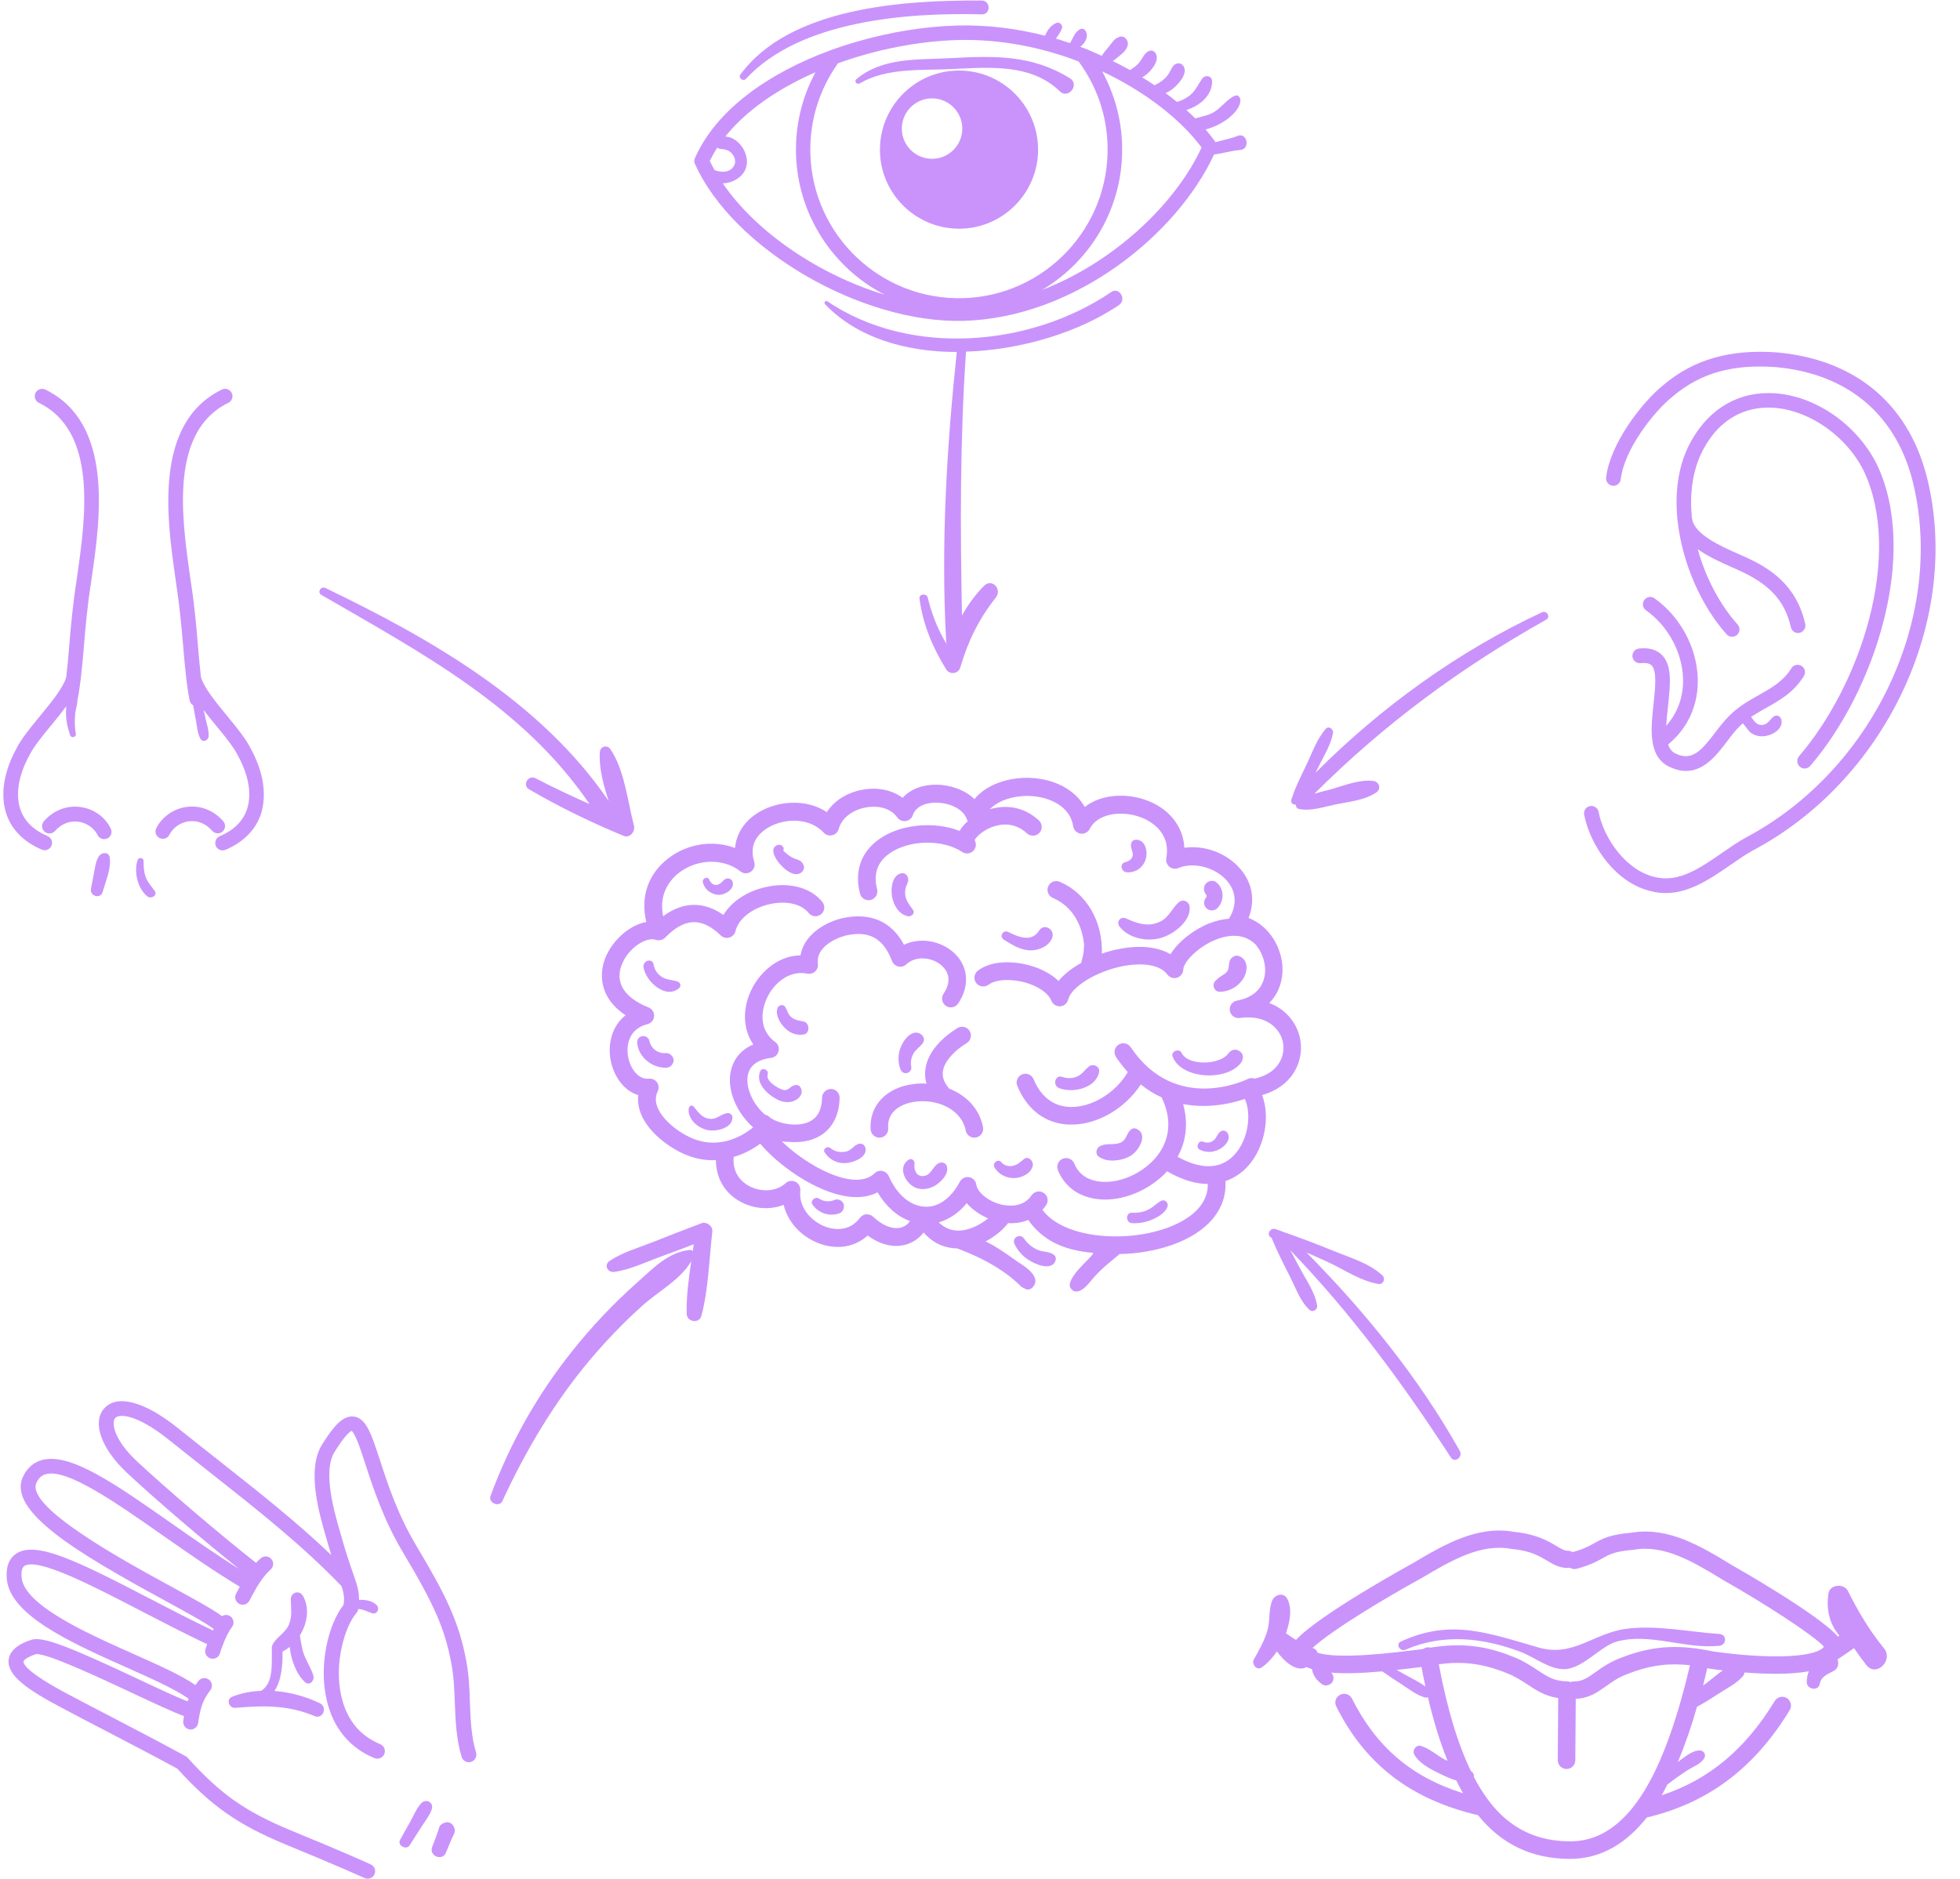 <?xml version="1.0" encoding="UTF-8" standalone="no"?><svg xmlns="http://www.w3.org/2000/svg" xmlns:xlink="http://www.w3.org/1999/xlink" fill="#000000" height="2054.9" preserveAspectRatio="xMidYMid meet" version="1" viewBox="80.8 81.6 2143.4 2054.9" width="2143.4" zoomAndPan="magnify"><g fill="#ca93fb"><g id="change1_40"><path d="M2049.1,920.2c1.3,1.1,2.8,1.7,4.3,1.9c2.6,0.3,5.2-0.7,7-2.8c71-82.6,119.2-232.1,73-329.6 c-23-46.1-71.8-78.2-118.7-78.2c-37.7,0-68.8,20.7-87.5,58.2c-11.5,23.7-14.7,51.3-12.1,79.2c0,0.4,0,0.8,0,1.3 c0.1,0.7,0.3,1.4,0.4,2.1c5.2,46.3,26.4,92.9,53.5,123.1c3,3.3,8.1,3.6,11.4,0.6c3.3-3,3.6-8.1,0.6-11.4 c-19-21.1-34.9-50.8-43.6-82.3c11.6,8.2,25.5,14.4,36.7,19.4c2.7,1.2,5.2,2.3,7.6,3.4c34.2,15.3,50.9,33.4,57.6,62.6 c0.8,3.4,3.6,5.8,6.9,6.2c0.9,0.1,1.8,0.1,2.7-0.2c4.3-1,7-5.3,6.1-9.6c-9.8-43.2-39.2-61.5-66.6-73.7c-2.4-1.1-5-2.3-7.8-3.5 c-17.9-7.9-47.7-21.2-49.4-38.4c-0.1-0.5-0.1-0.9-0.3-1.4c-2.3-24.9,0.6-49.5,10.8-70.5c20.2-40.6,50.9-49.2,73-49.2 c40.4,0,84.2,29.1,104.2,69.1c43.3,91.6-3,233.3-70.7,312.1C2045.3,912.2,2045.7,917.3,2049.1,920.2z"/><path d="M1905,852.9c2.4-22.4,4.7-43.5-6.8-55c-5.8-5.8-14.3-8.2-25.1-7c-4.4,0.5-7.6,4.5-7.1,8.9 c0.5,4.4,4.5,7.6,8.9,7.1c5.7-0.6,9.8,0.2,12,2.4c6.1,6.1,4,25.1,2.2,41.9c-3,27.2-6.3,58.1,17.4,69.1c5,2.4,9.7,3.8,14.1,4.3 c22.5,2.6,37.6-17.2,49-32.3c4.7-6.2,9.1-12,13.8-16.5c8.4-8.5,18.3-14,28.7-19.9c15-8.4,30.4-17.1,41.4-34.9 c2.3-3.8,1.2-8.7-2.6-11.1c-3.8-2.3-8.8-1.2-11.1,2.6c-8.8,14.2-21.8,21.5-35.6,29.3c-10.9,6.2-22.3,12.5-32.1,22.5 c-5.5,5.2-10.5,11.8-15.4,18.2c-15.3,20.1-25.5,31.9-43.5,23.3c-4.1-1.9-6.6-5.4-8.2-10c0.1-0.1,0.3-0.2,0.4-0.3 c21.7-18,33.1-43.8,32-72.7c-1.3-33.7-19.4-67-47.3-86.8c-3.6-2.6-8.7-1.7-11.2,1.9c-2.6,3.6-1.7,8.7,1.9,11.2 c23.9,17,39.5,45.4,40.5,74.3c0.7,19.9-5.8,38-18.4,52C1903.4,868.2,1904.2,860.5,1905,852.9z"/><path d="M2189.6,610.1c-18.9-84.2-77.3-134.8-164.7-143c-51.8-3.9-91.5,7.4-124.8,35.4 c-23.7,18.9-58.8,64.7-62.9,101.5c-0.5,4.4,2.7,8.4,7.1,8.9c0,0,0,0,0,0c4.4,0.5,8.4-2.7,8.9-7.1c3.6-32.1,35.9-74,57.1-90.8 c30.4-25.6,65.4-35.4,113.2-31.8c79.6,7.4,133.1,53.7,150.3,130.5c33,145.8-46,310.9-183.9,384c-8.6,4.7-17,10.6-25.9,16.7 c-23.3,16.2-47.4,32.9-73.1,26.5c-31.3-6.8-56.1-41.6-61.9-71.3c-0.9-4.4-5.1-7.2-9.4-6.4c-4.4,0.9-7.2,5.1-6.4,9.4 c6.7,34.4,35,75.5,74,83.9c2.7,0.7,5.4,1.2,8.1,1.5c29.1,3.3,54.9-14.5,77.9-30.4c8.5-5.9,16.6-11.5,24.4-15.8 C2141.7,935.5,2224.2,762.8,2189.6,610.1z"/></g><g id="change1_2"><path d="M1492.9,1196.3c-6.2-8.1-14.4-14.1-24.1-17.7c10.9-10.9,14.9-25.4,14.5-38.5 c-0.7-21.5-13.8-45.6-37.1-54.5c7.3-18.6,4.4-37.9-8.7-53.3c-15-17.8-39.5-26.6-61.5-23.5c-1.3-23.9-17.3-43.9-43.6-52.7 c-21.2-7.2-48-5.7-65.3,8.1c-9.9-17.4-29.8-29.2-55.1-31.5c-22.9-2.1-50.4,4.5-65.6,22.9c-10.7-10.5-27.2-15.6-41.4-15.8 c-15.7-0.1-28.8,5.1-37.1,14.4c-11.5-8.5-27.2-11.9-43.8-8.9c-17.1,3.1-31.1,12.1-39.1,24.5c-22.7-15-53.4-12.2-73.8-0.2 c-15.9,9.3-25.2,23.5-26.6,39.5c-23.2-8.9-51.2-5.2-72.6,11c-22.4,17-31.1,42.4-24.4,69.9c-18.9,3.3-37.8,20.9-45.1,40 c-7.4,19.5-4.4,44.4,22.4,62c-15.1,11.9-19.5,31.3-16.4,48.7c3.1,17.3,14.1,33.8,30.3,38.6c-0.8,7.1,0.3,14.4,3.4,21.7 c9.2,21.4,35.1,39.6,54.7,45.8c9.1,3,18.2,4.1,26.8,3.7c0.1,19.4,9.5,35.9,26.6,45.3c15.1,8.3,32.9,9.3,47.5,3.6 c4.3,18.1,18.3,34.1,37.8,41.8c19.9,7.8,39.9,4.6,54.1-8.3c13.1,9.7,27.4,13.5,40.4,10.3c8.3-2,15.3-6.7,20.8-13.6 c11.6,13.5,25.4,17.1,36,17.4c0.2,0,0.5,0,0.7,0c30.6,11.5,53.8,25.4,70.4,42.2c4.4,2,6.6,4.7,11.5,1c11.1-11.1-6.2-22.5-16-28.7 c-1.6-1,0.5,1.4,0,0c-9.4-6.7-23-16.5-34.8-22.2c10-5.2,18.7-12.3,24.5-19.9c8,0.4,15.4-0.8,22-3.5c15.7,21.8,37.2,32.9,70.3,35.9 c5.4,0.7-26.3,23.1-24.8,36.6c0.8,3.1,7.4,13.6,22.3-4.9c12.3-15.5,25.9-24.4,32-30.3c19.4-0.4,38.9-3.6,56.4-9.6 c39.9-13.7,61.4-39.5,59.5-70.2c12.3-4.2,20.7-11.8,25.2-17c18.2-20.9,23.8-53.9,14.9-77.1c18.1-5.1,31.8-16.2,38.3-31.5 C1506.7,1230.7,1504.2,1211.1,1492.9,1196.3z M1065.7,1424.3c-8.8,2.1-20-2.3-30-11.9c-2-1.9-4.7-2.8-7.5-2.7 c-2.8,0.2-5.3,1.6-6.9,3.8c-13.2,17.7-32.8,11.8-38.5,9.5c-14.3-5.6-28.8-20.3-26.8-39.2c0.4-4-1.7-7.8-5.2-9.6 c-3.6-1.8-7.9-1.2-10.9,1.5c-9.8,9.1-26.8,10.3-40.2,2.9c-7.1-3.9-18.1-13-16.6-31.6c10.9-3.2,20.8-8.4,29.1-14.5 c19,22.9,60.5,53.2,96.1,57.8c12.3,1.6,23.2,0,32.2-4.6c9.1,15.5,21.5,26.4,35.5,31.4C1073.6,1420.5,1070.2,1423.2,1065.7,1424.3z M1127.7,1427.5c-7.8-0.3-14.6-3.3-20.3-9c11.4-3.2,21.9-10.3,30.6-21c6,7.1,14.4,12.8,23.3,16.6 C1152.8,1421.3,1140.2,1427.8,1127.7,1427.5z M1431.7,1343.5c-6.2,7.2-13.7,11.5-22.2,13c-0.4,0-0.7,0-1.1,0.1 c-0.1,0-0.2,0.1-0.4,0.1c-11.4,1.6-24.7-1.7-39.4-9.9c9.7-17.7,11.7-37.5,6-57.7c7.6,1.5,15.1,2.1,22.2,2.1 c18.6,0,34.8-4.1,45.3-7.7C1449.2,1298.8,1446.6,1326.4,1431.7,1343.5z M1481.8,1240c-4.6,10.7-14.7,18.1-28.8,21.3 c-2.5-0.9-5.4-0.8-7.9,0.5c-0.8,0.4-78.5,38.8-127.8-34.9c-3-4.4-9-5.6-13.4-2.7c-4.4,3-5.6,8.9-2.7,13.4 c4.1,6.2,8.5,11.6,12.9,16.6c-13.3,22.8-39.8,38.9-63.2,38.1c-18.1-0.6-31.9-11.2-39.8-30.4c-2-4.9-7.7-7.3-12.6-5.2 c-4.9,2-7.3,7.7-5.2,12.6c10.9,26.4,31.1,41.4,56.9,42.3c0.8,0,1.6,0,2.4,0c28.6,0,58.8-17.8,75.7-43.9c7.5,6,15.1,10.6,22.8,14.1 c13.2,27.3,6.2,47.9-2.3,60.5c-13.8,20.4-41.6,34.1-64.8,31.7c-9.7-1-22.4-5.2-28.4-19.8c-2-4.9-7.6-7.3-12.6-5.3 c-4.9,2-7.3,7.6-5.3,12.6c7.5,18.3,23.2,29.5,44.3,31.7c2.4,0.2,4.8,0.4,7.2,0.4c24.4,0,50.6-12.1,67.9-30.9 c17.4,10,32.2,13.8,44.5,13.8c0.5,28-28.2,42.5-46.6,48.8c-46.5,16-112,9.9-134.2-20.5c1.5-1.6,2.8-3.3,4.1-5.2 c2.9-4.4,1.7-10.4-2.7-13.3c-4.4-2.9-10.4-1.7-13.4,2.7c-1.5,2.3-3.2,4.1-5.1,5.6c-0.7,0.4-1.3,0.8-1.8,1.3 c-7.5,5-16.5,4.7-22.3,3.8c-0.1,0-0.1,0-0.2,0c-1.1-0.2-2-0.4-2.9-0.5c-14.2-3.2-26.8-13.1-28-21.9c-0.6-4.1-3.7-7.4-7.8-8.2 c-4.1-0.7-8.2,1.3-10.2,4.9c-9.7,18.2-23.3,28-38,27.4c-16-0.6-30.9-13.1-39.8-33.5c-1.3-2.9-3.9-4.9-6.9-5.6 c-3.1-0.6-6.3,0.3-8.5,2.5c-6.2,5.9-15.1,8.2-26.6,6.7c-25.2-3.3-56.3-23.5-75-41.6c2.4,0.4,4.9,0.6,7.4,0.6c0.2,0,0.4,0,0.6,0 c2.1,0.2,4.2,0.3,6.2,0.3c7.5,0,14.9-1.2,21.6-3.9c17.2-7,27-22.8,27.5-44.5c0.1-5.3-4.1-9.7-9.4-9.8c-5.1,0-9.7,4.1-9.8,9.4 c-0.3,14.1-5.4,23-15.5,27.1c-15,6.1-36.4-0.3-42.3-6c-1.3-1.3-3-2-4.7-2.4c-10.7-9.2-18.2-23-19.1-35.4 c-1.1-15.2,7.8-24.4,25.9-26.7c3.9-0.5,7.1-3.3,8.1-7.2c1-3.8-0.5-7.9-3.7-10.2c-16.9-12.2-16-32.2-9.5-46.9 c7.2-16.4,24.2-32,44.7-27.8c3,0.6,6.2-0.3,8.5-2.4c2.3-2.1,3.4-5.2,3-8.3c-2.4-17.5,18-27.7,30.1-30.9c25.7-5.9,41.4,2.7,51,27.8 c1.1,3,3.7,5.2,6.8,6c3.1,0.7,6.4-0.1,8.7-2.3c11.1-10.2,28.6-7.5,38.4,0.9c5.5,4.7,13.2,15,2.4,31.2c-2.9,4.4-1.7,10.4,2.7,13.3 c4.4,2.9,10.4,1.7,13.4-2.7c13.3-19.9,10.9-42.1-5.9-56.5c-13.6-11.6-35.4-16.4-53.4-7.7c-13.9-26-37.4-36-68.7-28.8 c-21,5.5-41.1,19.8-44.5,40.4c-25.6,0.3-45.9,19.8-54.8,40c-9.1,20.7-7.6,41.7,3.2,57.4c-20.2,8.6-26.7,26.6-25.5,42.8 c1.3,17,11,35.3,25.3,47.9c-14.9,12.3-37.8,21.7-61.4,13.9c-15.5-4.9-36.3-19.7-42.9-35.1c-2.8-6.5-2.8-12.5,0-18.3 c1.5-3.2,1.2-6.9-0.8-9.7c-2-2.9-5.4-4.4-8.9-4c-11.7,1.2-20.5-11.4-22.7-24c-2.5-14,1.7-30.8,21.2-35.7c4-1,7-4.5,7.2-8.7 c0.3-4.2-2.2-8-6.1-9.6c-26.4-10.5-36.8-27-29.4-46.4c7.1-18.6,27.1-31.2,37.3-27.5c1,0.4,2,0.5,3.1,0.5c0.1,0,0.1,0,0.2,0 c0.7,0,1.4-0.1,2.1-0.2c0.1,0,0.3-0.1,0.4-0.1c0.7-0.2,1.3-0.4,2-0.8c0.2-0.1,0.3-0.2,0.5-0.3c0.7-0.4,1.4-0.9,2-1.5 c21.2-21.8,39.9-22.5,60.8-2.4c2.5,2.4,6.1,3.3,9.4,2.3c3.3-1,5.9-3.7,6.7-7c3.1-13.3,18.1-25.2,37.3-29.5 c18-4.1,34.8-0.3,42.7,9.6c3.3,4.2,9.4,4.8,13.5,1.5c4.2-3.3,4.8-9.4,1.5-13.5c-12.7-15.9-36.5-22.1-62-16.3 c-20.6,4.6-37.4,16-46.2,30.5c-21.6-15.2-44.3-14.7-65.9,1.4c-5.5-26.6,10-42,17.8-47.9c20-15.1,48.6-15.6,66.6-1.2 c3.3,2.7,8,2.8,11.5,0.4c3.5-2.4,5-6.8,3.7-10.9c-6.7-20.9,6.8-32.5,15.5-37.5c17.6-10.3,45.1-11,60.5,5.7c2.4,2.6,6,3.6,9.4,2.8 c3.4-0.8,6.1-3.5,7-6.9c3.1-11.6,14.8-20.8,29.7-23.5c11.4-2.1,26.4-0.3,34.4,11c2.1,2.9,5.7,4.5,9.2,3.9c3.6-0.5,6.6-3,7.7-6.4 c4.5-13,21-13.9,25.9-13.7c15.7,0.2,29.8,7.8,33,17.8c0.1,0.2,0.2,0.4,0.3,0.6c0.1,0.3,0.2,0.6,0.4,0.9c0.1,0.3,0.3,0.6,0.5,0.8 c0,0,0,0.1,0.1,0.1c-1.2,1-2.3,2.1-3.3,3.2c-2.5,2.6-4.3,5.1-5.7,7.5c-27.5-10.8-64.7-7.6-88,9c-19.9,14.1-27.3,35.3-20.9,59.6 c1.1,4.3,5,7.2,9.3,7.2c0.8,0,1.6-0.1,2.5-0.3c5.1-1.4,8.2-6.6,6.9-11.8c-4.3-16.5,0.2-29.6,13.4-39c21.2-15.1,58.4-15.9,79.6-1.7 c4.1,2.8,9.7,1.9,12.8-1.9c2.6-3.2,2.9-7.6,0.8-11c1.6-3.4,9-10.9,20.3-14.8c9.6-3.3,23.8-4.7,37,7.4c3.9,3.6,10,3.3,13.6-0.6 c3.6-3.9,3.3-10-0.6-13.6c-17.1-15.7-37-17.2-53.7-12.2c10.9-11.2,30.2-15.8,47.3-14.3c19.1,1.8,40.6,11.3,43.9,32.9 c0.6,4.1,3.9,7.4,8,8c4.1,0.7,8.2-1.4,10.1-5.2c8.5-16.8,34.1-20,53.9-13.3c8.4,2.8,35.5,14.5,29.8,45.5c-0.6,3.5,0.7,7,3.4,9.3 c2.8,2.2,6.5,2.7,9.8,1.4c16.8-7.1,40.8-0.7,53.5,14.3c5.9,7,13.8,21.5,1.9,41.1c-7,0.6-14.2,2.2-21.6,5.1 c-16.4,6.5-33.8,19.7-42.4,33.8c-13.7-8.2-33.4-10.3-56.5-5.7c-6.1,1.2-12.4,2.9-18.5,5c1-35.5-16.8-66.1-46.1-78.6 c-4.9-2.1-10.6,0.2-12.6,5.1c-2.1,4.9,0.2,10.5,5.1,12.6c23.2,9.9,32.6,32.3,34.2,52.2c-0.3,1-0.5,2.1-0.4,3.3 c0.2,3.8-1,8.3-2.3,13.1l0,0.1c-0.2,0.7-0.3,1.5-0.3,2.2c-10,5.6-18.8,12.3-25,19.9c-7.7-7.4-18.6-13.4-31.6-17 c-17.4-4.8-41.4-5.9-56.6,5.7c-4.2,3.2-5.1,9.3-1.9,13.5c3.2,4.2,9.3,5.1,13.5,1.9c7.7-5.8,24.1-6.8,39.8-2.5 c14.5,4,25.6,11.7,29,20.1c1.5,3.7,5,6,8.9,6c0.2,0,0.4,0,0.7,0c4.2-0.3,7.7-3.2,8.7-7.3c3.5-14.1,30.7-30.8,59.2-36.5 c23.3-4.6,41.7-1.2,49.3,9.1c2.5,3.3,6.8,4.7,10.7,3.4c3.9-1.3,6.6-4.9,6.7-9c0.1-7.5,15.1-24.4,35.6-32.6 c12.4-4.9,29.9-8,43.4,5.3c6.4,7.5,10.2,17.4,10.5,26.7c0.3,8.7-2.2,29.4-30.8,34.7c-5.2,0.9-8.6,5.8-7.8,11 c0.8,5.2,5.7,8.7,10.8,8c18.1-2.5,32.7,2.3,41.3,13.6C1484.7,1217.2,1486.3,1229.5,1481.8,1240z"/><path d="M1118.5,1272.1c-0.3-0.6-0.7-1.2-1.1-1.7c-4.7-5.9-6.4-11.7-5.4-17.7c1.7-10,11.4-21.3,26-30.3 c4.5-2.8,5.9-8.7,3.1-13.3c-2.8-4.5-8.7-5.9-13.3-3.1c-11.4,7.1-31.1,22.1-34.8,43.4c-1,5.9-0.7,11.7,1,17.4 c-4.9-0.3-9.9-0.2-14.7,0.5c-29.6,3.9-48.2,23.9-46.4,49.6c0.4,5.1,4.6,9,9.6,9c0.2,0,0.5,0,0.7,0c5.3-0.4,9.3-5,8.9-10.3 c-1.6-23.1,22.3-28.2,29.7-29.1c23.4-3.1,50.4,7.9,55.1,31.6c1,5.2,6.1,8.7,11.3,7.6c5.2-1,8.6-6.1,7.6-11.3 C1151.8,1293.5,1136.8,1279.3,1118.5,1272.1z"/></g><g id="change1_3"><path d="M1434.3,230.2c-7.8,3.2-16.2,4.5-24.2,6.9c-3.3-4.6-6.9-9.3-10.9-13.9c17.4-4.4,36.7-18,38.1-31.2 c0.3-3.1-2.3-7.4-6.1-5.7c-8.9,4-14.6,13.1-23.2,18.1c-6.2,3.6-13.4,4.7-20.1,6.7c-3.1-3.1-6.4-6.2-9.7-9.2 c14.6-4.4,28.5-16.2,28.1-31.6c-0.2-6.2-7.8-7.1-10.9-2.6c-4.2,5.9-6.8,12.4-12.4,17.3c-4.3,3.8-9.6,6.5-15.1,8.1 c-4-3.3-8.1-6.5-12.4-9.7c3.1-1.4,6-3.1,8.7-5.4c5.5-4.7,15.1-15.1,11.4-23.1c-1.4-3.2-4.8-4.8-8.2-3.7c-4.3,1.4-5.8,6.4-7.8,9.9 c-3.7,6.2-9.7,10.7-16.3,13.7c-4.3-3-8.9-5.8-13.4-8.6c2.6-1.5,5-3.3,7.2-5.5c4.8-4.8,10.9-12.7,8-19.8c-1.5-3.6-5-5-8.5-3.2 c-5,2.6-6.7,8.6-10.3,12.7c-2.8,3.2-6.2,5.7-9.8,7.8c-6.1-3.4-12.4-6.7-18.8-9.9c2.1-1.3,4.1-2.9,6.2-4.7 c4.3-3.6,8.9-6.9,10.2-12.7c1.1-5.1-3.9-11.2-9.4-8.9c-2.7,1.1-4.8,2.3-6.6,4.6c-1.6,2-3.1,4.1-4.8,6.1c-2.8,3.4-5.5,6.3-7.6,10 c-5.1-2.3-10.1-4.7-15.3-6.8c-2.7-1.1-5.5-2-8.2-3.1c5.1-4.3,9.1-10.3,6.2-16.7c-1.2-2.7-3.8-3.9-6.6-2.5 c-5.7,3-7.5,9.8-10.9,15.1c-4.1-1.4-8.1-2.7-12.3-4c-1-0.3-2.1-0.6-3.1-0.9c2.6-3.7,5.3-7.2,6.7-11.5c1.1-3.3-2.8-7-6-5.7 c-6.4,2.5-9.9,8-12.7,14c-30.7-7.8-63.1-12-96.2-11.1c-35,1-72.9,7-109.6,17.7c-10.1,2.9-20.2,6.2-30.1,9.9 c-65.7,24.3-123.3,64.1-146.8,117.3c0,0.1,0,0.1-0.1,0.2c-0.1,0.3-0.2,0.5-0.3,0.8c-0.1,0.2-0.1,0.5-0.2,0.7 c-0.1,0.3-0.1,0.5-0.1,0.8c0,0.2-0.1,0.5-0.1,0.7c0,0.3,0,0.5,0.1,0.8c0,0.3,0,0.5,0.1,0.8c0,0.2,0.1,0.5,0.2,0.7 c0.1,0.3,0.2,0.5,0.3,0.8c0,0.1,0,0.1,0.1,0.2c41.6,92.9,181.7,174.7,293.8,171.6c121.4-3.4,233.2-94.2,273.9-182 c9.4-0.9,18.6-4.2,28.1-4.8C1448.9,244.9,1444.6,226,1434.3,230.2z M857,257.6c2.4-4.9,5.1-9.8,8.1-14.5c1,0.7,2.2,1.3,3.6,1.4 c5.1,0.4,8.9,1,12.5,5.1c3.2,3.6,4.8,8.8,2.3,13.3c-4.3,7.8-14,7.5-21.2,4.8C860.4,264.4,858.6,261,857,257.6z M871.2,282.1 c10,0,20.8-6.2,24.7-15c6.5-14.5-6.1-35.5-21.9-36.2c23-28.8,58.2-52.6,98.6-70.3c-14.4,26.6-22.2,57.2-21.3,89.6 c1.9,67.2,41,124.9,96.9,153.7C977,382.4,907.9,335.9,871.2,282.1z M967,249.8c-1-36.8,10.3-71.1,30.2-99 c42.4-15.3,88.5-24.2,130.6-25.4c46.7-1.3,92.1,7.9,132.5,23.4c19.1,25.8,30.8,57.4,31.7,91.8c2.5,89.6-68.3,164.6-158,167.1 C1044.5,410.2,969.5,339.4,967,249.8z M1220.4,398.7c53.9-32,89.4-91.5,87.5-158.5c-0.8-29.2-8.7-56.5-21.8-80.5 c47.5,22.3,86.1,52.9,108.7,83.2C1366.9,303.7,1299.8,368.1,1220.4,398.7z"/><path d="M1127.1,158.8c-47.7,1.3-85.3,41.2-84,88.9c1.3,47.7,41.2,85.3,88.9,84c47.7-1.3,85.3-41.2,84-88.9 C1214.6,195.1,1174.8,157.4,1127.1,158.8z M1101,255.3c-18.2,0.5-33.5-13.9-34-32.1c-0.5-18.2,13.9-33.5,32.1-34 c18.2-0.5,33.5,13.9,34,32.1C1133.7,239.5,1119.2,254.8,1101,255.3z"/></g><g id="change1_4"><path d="M355.2,900.7c-5.6-11.3-15.6-23.4-26.2-36.3c-12.2-14.9-24.8-30.2-28.4-42c-1.3-10.8-2.3-22.1-3.3-34.3 c-1.7-20.6-3.7-44-8-71.4l-1-7.2c-8.7-62.1-22-156.1,42.2-187.3c4-1.9,5.7-6.8,3.7-10.8c-1.9-4-6.8-5.7-10.8-3.7 c-74.7,36.3-60,141.3-51.1,204l1,7.3c4.2,27,6.1,50,7.9,70.4c1,12.5,2.1,24,3.4,35.1c0,0.3,0.1,0.5,0.1,0.8 c0.9,7.6,2,15.1,3.5,22.5c0.5,2.3,1.9,4.1,3.8,5.2c1.1,5.8,2.1,11.6,3.2,17.4c1.2,6.5,1.6,13.4,4.8,19.2c2.4,4.5,8.5,2,8.9-2.4 c0.6-6.5-1.9-13.3-3.3-19.6c-0.7-3.1-1.4-6.2-2.1-9.4c4.2,5.5,8.7,11.1,13.2,16.5c9.6,11.6,19.4,23.6,24.4,33.5 c11.9,21.8,15.3,42.8,9.6,59.1c-4.4,12.7-14.4,22.4-29.6,28.9c-4.1,1.7-6,6.5-4.3,10.6c1.3,3.1,4.3,4.9,7.4,4.9 c1,0,2.1-0.2,3.1-0.6c19.3-8.2,32.6-21.4,38.6-38.4C372.9,951.8,369.1,926.2,355.2,900.7z"/><path d="M324.2,991.1c3.3-2.9,3.7-8,0.7-11.4c-10.4-11.8-24.8-17.5-39.7-15.6c-14.4,1.8-27.2,10.8-33.5,23.3 c-2,4-0.4,8.8,3.6,10.8c1.2,0.6,2.4,0.8,3.6,0.8c3,0,5.8-1.6,7.2-4.5c3.9-7.8,12-13.4,21.1-14.6c9.6-1.2,18.7,2.4,25.5,10.2 C315.8,993.7,320.8,994,324.2,991.1z"/><path d="M130.4,507.7c-4-1.9-8.8-0.3-10.8,3.7c-1.9,4-0.3,8.8,3.7,10.8c64.2,31.2,51,125.1,42.2,187.3l-1,7.1 c-4.3,27.5-6.3,50.9-8,71.5c-1,12.3-2,23.5-3.3,34.3c-3.6,11.8-16.2,27.2-28.4,42c-10.6,12.9-20.6,25-26.1,36 c-14.1,25.8-17.9,51.4-10.7,72.1c5.9,17,19.2,30.2,38.6,38.4c1,0.4,2.1,0.6,3.1,0.6c3.1,0,6.1-1.8,7.4-4.9 c1.7-4.1-0.2-8.8-4.3-10.6c-15.2-6.4-25.2-16.1-29.6-28.9c-5.7-16.3-2.3-37.3,9.7-59.4c4.8-9.6,14.7-21.7,24.3-33.3 c5.6-6.8,11.1-13.6,16.1-20.4c-0.2,2-0.2,4.1-0.3,6.1c-0.3,8.8,1.7,17,4.4,25.4c1.3,4.1,7.1,2.4,6.3-1.7 c-1.4-7.3-1.3-14.8-0.6-22.2c0.5-4.6,2.4-9.3,2.3-13.8c0-0.1,0.1-0.2,0.1-0.3c1.5-7.4,2.5-14.9,3.5-22.5c0-0.3,0.1-0.5,0.1-0.8 c1.3-11.1,2.4-22.6,3.4-35.1c1.7-20.3,3.6-43.4,7.9-70.5l1-7.2C190.4,648.9,205.2,544,130.4,507.7z"/><path d="M168.5,964.2c-14.9-1.9-29.3,3.7-39.7,15.6c-2.9,3.3-2.6,8.4,0.7,11.4c3.3,2.9,8.4,2.6,11.4-0.7 c6.9-7.8,16-11.4,25.5-10.2c9.1,1.2,17.2,6.8,21.1,14.6c1.4,2.8,4.3,4.5,7.2,4.5c1.2,0,2.4-0.3,3.6-0.8c4-2,5.6-6.8,3.6-10.8 C195.8,975,182.9,966,168.5,964.2z"/></g><g id="change1_5"><path d="M1767,751.3C1675.4,794,1591,855,1519.5,926.7c1-2.1,2.1-4.2,3.1-6.3c5.9-11.9,13.4-23.7,15.9-36.9 c0.8-4.3-4.6-8.6-8-4.7c-9.3,10.9-14.3,24.8-20.3,37.7c-6.1,12.9-12.9,25.9-17.2,39.6c-1.1,3.6,1.9,5.9,4.9,5.6c-0.1,2,1,4.2,3,4.6 c13.3,2.9,27.4-2.2,40.6-4.9c14.8-3,31.7-4.5,44.4-13.1c5.8-3.9,3.2-11.8-3.4-12.6c-15.2-1.7-31.1,4.8-45.6,9 c-6.1,1.7-12.5,3.1-18.7,5c75.9-75.9,159.8-137.7,253.5-190.4C1777,756.4,1772.3,748.8,1767,751.3z"/></g><g id="change1_6"><path d="M1677.2,1668.5c-44.6-79.5-103.4-152.1-167.6-217c7.9,3.5,15.8,6.9,23.7,10.6c17.8,8.3,35.5,20.6,54.9,23.8 c5.4,0.9,8.1-5.8,4.3-9.4c-14.3-13.4-35.5-19.4-53.5-26.8c-17-7-34.2-13.4-51.5-19.6c-0.2-0.1-0.4-0.2-0.7-0.2 c-3.7-1.3-7.3-2.7-11-4c-6.3-2.2-10.8,7-4.4,9.5l0,0c5.8,14.7,13.3,29,20.4,43.1c6.1,12.1,11,26.5,21.1,35.8c3.2,3,8.8-0.2,8.3-4.4 c-2-14.6-12.1-28.4-18.9-41.3c-3.5-6.5-6.9-13.1-10.5-19.6c67.1,69.6,122.8,145.4,175.5,226.5 C1671.6,1682.3,1680.9,1675.2,1677.2,1668.5z"/></g><g id="change1_7"><path d="M848.1,1419.4c-17.9,6.8-35.7,13.6-53.4,20.7c-15.8,6.3-33.2,11.1-47.3,20.6c-6.5,4.4-2.2,13,5.1,12 c17.2-2.3,34.3-10.7,50.6-16.6c12.2-4.4,24.3-9,36.4-13.6c-0.4,2.5-0.7,5-1.1,7.4c-0.8-0.8-1.9-1.3-3.4-1.2 c-23.9,2.4-40.6,20.8-58.2,36.3c-25.4,22.6-48.8,47.4-70,74c-38.4,48-68.4,101.2-89.6,158.8c-2.7,7.5,9.6,12.8,13,5.5 c25.5-55.2,56.4-107.5,95.6-154.2c17.8-21.1,37-41.1,57.5-59.5c17.5-15.7,41.5-28.2,53.4-48.5c-2.8,19.1-5.4,38.5-5,57.3 c0.2,9.2,13.8,11.4,16.2,2.2c7.7-29.4,8.4-61.9,11.9-92.1C860.5,1422.6,853.3,1417.4,848.1,1419.4z"/></g><g id="change1_8"><path d="M774.1,984.7c-6.9-26.3-10.3-61.1-25.8-83.7c-3.5-5.2-11.1-3.1-11.5,3.1c-1.3,16.9,3.8,35.6,9.6,53.5 c-73.9-108.4-193.8-177.1-309.7-232.9c-5-2.4-9.4,4.7-4.4,7.6C541.6,795.7,652.8,854.2,725.5,961c-19.9-8.8-39.6-18.1-59-28.2 c-8-4.1-15,7.5-7.1,12.1c33.3,19.5,67.8,36.2,103.4,50.9C769.6,998.7,775.7,990.8,774.1,984.7z"/></g><g id="change1_9"><path d="M1296,401c-88.1,60-220.1,71.3-310.5,10.1c-2-1.3-4,1.6-2.5,3.2c35.4,37,88.7,52.2,144.1,52.3 c-11.1,104.9-17.4,211.2-11.6,316.6c0.1,1.3,0.4,2.4,0.9,3.4c-9.9-15.8-16.6-33.2-21.1-51.5c-1.2-4.9-9.7-4-9,1.2 c3.8,28.2,14.3,53.4,29.2,77.4c3.8,6.2,13.3,5,15.4-2c8.7-29.3,20-52.5,39-76.7c7-8.9-4.3-21.2-12.8-12.8 c-9.4,9.4-17.6,20.5-24.3,32.5c-1.9-96.3-2.2-192.2,4.4-288.5c61.6-1.9,124.6-21.9,167.2-50.9C1313.3,409.4,1304.9,394.9,1296,401z"/></g><g id="change1_10"><path d="M1116.4,1357.5c-1-4-5.7-5.5-9.1-3.7c-6.9,3.6-8,13.7-17.4,14.1c-7.1,0.3-10-7.3-9-13.2 c0.5-3.4-2.8-6.9-6.2-4.8c-13.3,8.2-3.4,27,8.3,31.1c7.1,2.5,15.2,0.7,21.4-3.3C1110.7,1373.4,1118.3,1365.6,1116.4,1357.5z"/></g><g id="change1_11"><path d="M1020.1,1332.6c-5.6,1.4-8,7.2-14.1,8.5c-5.7,1.2-12.5,0.2-17-3.8c-3.2-2.8-9,0.9-6.3,4.9 c5.4,8,13.8,12.2,23.4,11.5c7.6-0.6,22.5-5.9,21.3-15.6C1026.9,1334.4,1024,1331.6,1020.1,1332.6z"/></g><g id="change1_12"><path d="M877,1299c-7.4,0.4-11.8,7-19.8,6.3c-8.6-0.8-12.9-7.4-17.9-13.5c-1.9-2.4-5.2-0.2-5.4,2.3 c-1.2,11.7,10.3,21.4,20.8,23.5c9.4,1.9,27-2,27.1-13.8C881.8,1301.3,879.5,1298.9,877,1299z"/></g><g id="change1_13"><path d="M821.8,1155.1c-5.2-1.8-10.9-1.5-15.8-4.2c-5.8-3.1-9.4-8.2-10.5-14.6c-1.3-7.3-12-4.1-11,3 c2.1,15.3,24.3,36.1,39.2,22.8C826.2,1159.9,824.6,1156,821.8,1155.1z"/></g><g id="change1_14"><path d="M1081.3,1211.1c-7.8,1.2-13.6,10.4-16,17.2c-2.6,7.3-2.6,15.5,0.2,22.8c2.8,7.3,13.3,4.5,11.8-3.2 c-1-5,0.1-9.9,2.6-14.3c2.7-4.5,7.1-7,10.1-11.2C1094,1216.2,1087.2,1210.2,1081.3,1211.1z"/></g><g id="change1_15"><path d="M1324.1,1316.4c-2.4-1.2-5-0.9-6.9,0.9c-4.7,4.3-4.5,11.2-11,14c-7.4,3.2-16,0-22.9,4.1 c-3.5,2.1-5,8-1.4,10.9c9.4,7.5,27.2,5.1,36.7-1.5C1326.2,1339.4,1336.6,1322.7,1324.1,1316.4z"/></g><g id="change1_16"><path d="M1351.4,1394.7c-5.4,2.2-8.9,6.9-14.1,9.5c-5.8,3-12.1,4.1-18.5,3.8c-7.4-0.3-7.3,11,0,11.4 c7.8,0.4,15.4-1,22.6-4.2c6.3-2.8,14.3-7.4,16.3-14.4C1358.6,1397.5,1355.1,1393.2,1351.4,1394.7z"/></g><g id="change1_17"><path d="M1423.3,1320.9c-1.4-2.5-5-3.5-7.4-2c-3.9,2.4-4.4,7.2-8,10c-3.5,2.7-7.4,3-11.5,1.4c-5-2-8.5,6.3-3.7,8.7 c6.6,3.3,14.1,3.2,20.7,0C1419.7,1336.1,1427.6,1328.2,1423.3,1320.9z"/></g><g id="change1_18"><path d="M1437.5,1232.2c-1.2-1-2.3-1.8-3.8-2.2c-4-1.3-7.6,0.9-9.8,4c-9,12.3-43.8,13.8-51-0.9 c-2.6-5.4-12-1.6-9.8,4.1c9.6,24.9,58.9,27.1,74.4,7.3C1440.2,1241.2,1441.5,1235.4,1437.5,1232.2z"/></g><g id="change1_19"><path d="M1271.1,1248.4c-4.3,3.7-6.9,8.2-12.4,10.6c-5.3,2.3-10.8,2.3-16.3,0.4c-7.9-2.7-10.8,9.3-3.4,12.3 c14.4,5.7,39.2,0.5,43.6-16.6C1284.6,1248.2,1276.3,1244,1271.1,1248.4z"/></g><g id="change1_20"><path d="M1369.7,1068.6c-7.7,6.9-10.4,16.4-20.6,21.2c-13.1,6-24.7,1.8-36.9-3.7c-6.1-2.8-11.2,3.9-7,9.1 c10.6,13.3,31.6,17,47.2,11.6c13.1-4.5,30.6-18,29.4-33.2C1381.2,1067.4,1374.4,1064.4,1369.7,1068.6z"/></g><g id="change1_21"><path d="M1410.4,1046.2c-3.1-2.2-8-1.2-10.5,1.4c-2.8,2.8-3.2,7.1-1.4,10.5c0.5,0.9,0.9,1.7,1.5,2.5 c-0.6-1,0.3,1.4,0.2,0.2c0.2,1.4,0.3,0.1-0.1,1.6c0.2-0.9-0.7,1.1-0.1,0.4c-3,3.5-3.4,8.6,0,12.1c3.2,3.2,8.8,3.3,12.1,0 C1419.9,1066.8,1419.8,1053,1410.4,1046.2z"/></g><g id="change1_22"><path d="M1216.9,1099.7c-8,12.7-22.5,6.7-33.5,1.2c-5.6-2.8-10.3,5-4.9,8.4c9.2,5.8,19.4,12.2,30.7,11.7 c8.6-0.4,18.4-4.7,22-13C1235.3,1098.5,1222.7,1090.4,1216.9,1099.7z"/></g><g id="change1_23"><path d="M1323,1000c-3.2,0-5.1,2.5-5.4,5.4c-0.5,4.2,2.6,8,1.9,12c-0.6,3.8-4.6,6.4-8.2,7.2 c-6.6,1.5-4.4,10.5,1.5,11c9.4,0.9,17.9-4.9,20.8-13.9C1336.3,1013.5,1333.8,1000,1323,1000z"/></g><g id="change1_24"><path d="M1079.2,1076.7c-3.5-5-7.6-9.8-8.4-16c-0.4-2.9-0.2-5.9,0.6-8.6c1-3.3,3-5.6,2.6-9.2c-0.5-4-3.6-7.2-8-6.1 c-10,2.5-11.3,17.5-9.6,25.9c1.8,9.3,7.6,19.2,17.4,21C1077.5,1084.4,1081.9,1080.4,1079.2,1076.7z"/></g><g id="change1_25"><path d="M959.8,1028.4c-1.4-3.4-2.9-5.2-6.5-6.5c-2.3-0.8-4.5-1.5-6.7-2.7c-2-1.1-3.8-2.4-5.5-3.9 c-1.1-0.9-2.2-1.8-3.2-2.8c-0.2-0.2-0.4-0.4-0.6-0.6c0.6-1,0.8-2.3,0.1-3.6c-1.7-3.1-5.6-3.5-8.3-1.5c-4.7,3.4-2.2,9.4,0,13.5 c4.1,7.5,18.3,22.1,27.6,15.9C958.9,1034.6,960.9,1031.2,959.8,1028.4z"/></g><g id="change1_26"><path d="M1435.6,1127.2c-3.4-1.3-7.5,0.9-9.3,3.8c-2.6,4.3-0.6,9.2-3.6,13.2c-1.4,1.8-3.5,3.2-5.4,4.3 c-3,1.8-5.1,3.6-7.5,6.1c-4.1,4.2-1.1,11.7,4.8,11.7c9.7,0,19.1-4.9,24.8-12.9C1445.4,1145.2,1446.9,1131.4,1435.6,1127.2z"/></g><g id="change1_27"><path d="M1200.7,1349.2c-4.1,3.1-6.7,6.2-11.9,7.4c-5.1,1.1-9.7,0-13.1-4c-3.5-4.1-10,1.2-7.4,5.7 c4.3,7.5,12.3,11.6,20.8,11.8c8.2,0.2,19.3-4.7,21.1-13.6C1211.2,1351.7,1205.6,1345.5,1200.7,1349.2z"/></g><g id="change1_28"><path d="M882,1046.2c-0.8-2.7-3.8-4.5-6.6-3.7c-4.2,1.2-5.3,5.4-9.5,6.6c-4.4,1.4-7.8-1.5-9.5-5.5 c-1.8-4.1-8.1-1.1-7,3c1.9,7.6,8.3,12.6,15.9,13.6C872.4,1061.2,884.4,1054.7,882,1046.2z"/></g><g id="change1_29"><path d="M1233.5,1454.2c-5.1-4.2-11.7-3-17.7-5.5c-6-2.5-11.4-7-15.1-12.4c-4.4-6.3-13.8-0.9-10.4,6.1 c3.8,7.8,9.7,14.1,17.3,18.4c6.3,3.6,18,8.7,24.6,3.8C1235.1,1462.2,1237.1,1457.1,1233.5,1454.2z"/></g><g id="change1_30"><path d="M1003.6,1399.2c-0.2-1.4-1.1-2.4-2-3.4c-1.6-1.9-5.3-3-7.6-2c-6.1,2.5-12.2,2.3-17.7-1.4 c-4.1-2.7-9.9,2.8-6.9,6.9c6.7,9.1,17.9,13,28.8,9.5C1002.5,1407.3,1004.2,1403.5,1003.6,1399.2z"/></g><g id="change1_31"><path d="M956.2,1270.9c-1.3-2.2-3.8-3.1-6.2-2.5c-6,1.4-7,7.4-14.1,4.8c-5.8-2.1-17.9-9.5-15.6-16.7 c1.5-4.7-6-8-8.1-3.4c-5.8,13.2,8.1,25.8,18.9,31.2c5.5,2.8,12.1,3.7,17.9,1.4C955,1283.5,960,1277.1,956.2,1270.9z"/></g><g id="change1_32"><path d="M959.5,1198.8c-4.4-0.9-9-1.4-12.7-4.2c-4.1-3.1-4.7-7.2-7.1-11.4c-2.1-3.8-7.4-2.6-8.7,1.1 c-2.4,6.8,2.4,15.5,6.9,20.4c5.7,6.3,13.2,9.7,21.6,8.4C966.8,1212.1,966.5,1200.2,959.5,1198.8z"/></g><g id="change1_33"><path d="M816.3,1237.4c-1.5-2.3-4.1-4.2-7-4c-8.9,0.7-16.5-4.7-18.4-13.6c-0.8-3.6-5-5.7-8.4-4.8 c-4,1-5.3,4.8-4.8,8.4c2.1,15.2,16.6,26.3,31.6,26c3.8-0.1,6.6-2.5,7.8-5.9C817.8,1241.5,817.5,1239.3,816.3,1237.4z"/></g><g id="change1_34"><path d="M1154.6,82.2c-84-0.6-209.8,6.9-264.2,81c-2.6,3.6,3.1,7.9,6.1,4.7c59.2-64.1,176.6-72.7,258.1-70.6 C1164.3,97.6,1164.3,82.3,1154.6,82.2z"/></g><g id="change1_35"><path d="M1250.7,167.1c-41.8-25.8-82.8-24.5-130.8-21.9c-35.9,2-73.7-1.2-102.7,23.1c-2.6,2.2,0.7,6.3,3.6,4.6 c29.2-17.2,66.3-14.2,99.1-15.7c40.7-1.8,88-6.8,119.8,24.2C1249,190.6,1262.1,174.1,1250.7,167.1z"/></g><g id="change1_36"><path d="M200.7,1019c-1-5.8-8.5-5.3-11.3-1.5c-3.6,5-4.4,11.2-5.5,17.1c-1.2,6.3-2.4,12.6-3.6,18.9 c-1.6,8.3,10.5,11.9,12.8,3.5C196.3,1045.5,202.8,1031.2,200.7,1019z"/></g><g id="change1_37"><path d="M249.9,1055.9c-3.5-4.9-7.5-9.1-9.7-14.9c-2.1-5.7-2.4-11.6-2.4-17.7c0-3.9-5.5-4.5-6.6-0.9 c-4.1,12.6,0,31.2,10.8,39.6C246,1065.2,253.6,1061,249.9,1055.9z"/></g><g id="change1_1"><path d="M590.8,1898.7c-8.1-43.8-22.9-73.3-55-127c-20.2-33.8-31.4-68.1-39.5-93.1c-9.4-28.7-15-46.1-28.7-47.7 c-12.1-1.4-22.7,11.4-34.8,31c-16.7,27.1-3.2,74.1,4.1,99.4l1.5,5.1c1.7,6,3.2,11.2,4.7,16c-37.7-36-78-67.9-123.5-103.8 c-14.2-11.2-29-22.8-44.4-35.2c-36.6-29.3-66.7-37.2-80.7-21.1c-13.1,15.1-2.9,43.8,24.8,69.8c30,28.2,83.8,74.2,122.9,105.4 c-24.6-15.3-49.5-32.7-73.7-49.7c-61.9-43.4-110.8-77.6-141.6-69.4c-9.3,2.5-16.4,8.6-20.9,18.2c-17.7,37.5,59.2,83.3,153.9,134.9 c24.2,13.2,45.4,24.8,54.6,31.7c-0.3,0.6-0.6,1.1-0.8,1.7c-23.7-11.3-47.5-23.6-70.5-35.6c-77.6-40.3-122.6-62.5-144.3-48.7 c-7.6,4.8-11.2,13.2-10.8,24.6c-0.1,41.7,69.8,72.8,131.5,100.3c27.6,12.3,53.7,24,67.5,34.1c-0.4,0.9-0.7,1.9-1.1,2.8 c-11.9-4.5-32.3-14.1-53.7-24.2c-72.3-34-104.6-47.5-117.2-43.1c-5.8,1.9-23.7,7.9-24.9,22.3c-1.4,16.9,20.7,32.2,56.9,51.4 c17.8,9.5,34.8,18.3,51.7,27.1c25.5,13.3,49.6,25.8,75.9,40.1c37.1,40.8,65.8,60.9,117.1,82.4c55.1,22.5,87.3,37.1,87.6,37.2 c1.5,0.7,3.1,0.9,4.6,0.7c2.7-0.4,5.1-2.1,6.3-4.7c1.9-4.1,0.1-9-4.1-10.9c-0.3-0.2-32.8-14.9-88.2-37.5 c-49.7-20.8-75.9-39.3-112.1-79.2c-0.6-0.7-1.3-1.3-2.2-1.7c-26.9-14.7-52.6-28-77.4-41c-16.9-8.8-33.9-17.6-51.6-27 c-44.2-23.5-48.4-32.6-48.2-35.5c0.1-1,2.7-4.4,13.5-8c0.1,0,0.1,0,0.2,0c11.3-1.6,69.8,25.9,104.9,42.3 c23.7,11.1,44.5,20.9,56.9,25.4c-0.3,1.7-0.6,3.5-0.8,5.3c-0.6,4.5,2.5,8.7,7,9.3c0.8,0.1,1.6,0.1,2.3,0c3.5-0.5,6.4-3.3,7-7 c2.3-15.9,4.7-24.8,13.3-35.8c2.8-3.6,2.2-8.8-1.4-11.6c-3.6-2.8-8.8-2.2-11.6,1.4c-1.2,1.5-2.2,3-3.3,4.5 c-15.4-10.8-40.3-21.8-68.5-34.4c-51.4-22.9-121.8-54.2-121.7-85.5c-0.2-5.4,0.9-8.9,3.2-10.4c14.8-9.4,74.9,21.9,127.9,49.4 c23.5,12.2,47.7,24.7,71.9,36.2c-1.1,3.1-1.7,5.1-1.8,5.4c-1.3,4.4,1.2,8.9,5.6,10.2c1.2,0.3,2.4,0.4,3.5,0.2 c3.1-0.4,5.8-2.6,6.7-5.8c1.6-5.3,7-20.8,13.1-28.7c2.8-3.6,2.2-8.8-1.4-11.6c-2.8-2.2-6.6-2.2-9.4-0.4c-10.7-7.9-31.1-19-56-32.6 c-51.7-28.2-159.4-86.9-146.9-113.4c2.4-5.1,5.7-8.1,10.2-9.3c23.4-6.3,76.5,31,127.9,67c27.6,19.3,56,39.2,84.2,56.1 c-1.4,2.6-2.8,5.1-4.1,7.7c-2.1,4.1-0.5,9,3.6,11.1c1.6,0.8,3.3,1.1,4.9,0.8c2.6-0.4,4.9-1.9,6.2-4.4c6.6-12.9,14-25.9,23.1-33.9 c3.4-3,3.8-8.2,0.8-11.6c-3-3.4-8.2-3.8-11.6-0.8c-1.8,1.5-3.4,3.2-5.1,5c-39.1-30.7-98.4-81.3-130.5-111.3 c-25.1-23.5-27.8-42.2-23.6-47c4.6-5.3,24.4-3.7,57.9,23.1c15.5,12.4,30.3,24.1,44.5,35.3c54.5,43,101.6,80.1,145.2,125.4 c2.6,8.1,3.3,12.7,2.2,20.5c-16.2,20.4-27.6,64.8-18.4,104.3c7.1,30.3,25.1,52.2,52.2,63.3c4.2,1.7,9-0.3,10.8-4.5 c1.7-4.2-0.3-9-4.5-10.8c-22.3-9.2-36.5-26.6-42.4-51.8c-8.7-37.1,4.2-77.7,16.4-91.6c1-1.2,1.7-2.6,1.9-4.1c0-0.1,0-0.2,0-0.3 c5.4,0.3,9.8,2.7,14.8,4.5c5.9,2.1,9.4-5.1,5.1-9.1c-4.9-4.6-12.3-5.7-19-5.4c0.2-9.7-2.2-16.8-6.7-29.6 c-3.1-9-7.5-21.4-12.8-40.5l-1.5-5.2c-6.1-21.2-18.8-65.3-5.9-86.2c12.2-19.7,17.5-22.8,18.8-23.3c4.1,2.7,10.2,21.3,15.1,36.4 c8.4,25.8,19.9,61.1,41.1,96.5c34.6,57.8,45.9,83.9,52.9,121.6c2.7,14.4,3.3,29.3,3.8,43.7c0.8,19.3,1.6,39.2,7.4,58.3 c1.2,4,5.1,6.3,9.1,5.8c0.4-0.1,0.8-0.2,1.2-0.3c4.4-1.3,6.8-5.9,5.5-10.3c-5.2-17-5.9-35.1-6.7-54.2 C594.3,1929.7,593.7,1914.3,590.8,1898.7z"/><path d="M430.6,1944.4c-14.9-7.1-32.3-12-49.7-13.4c7.8-11.4,9-28.2,8.9-43.1c2.7-1.3,5.3-3.1,7.8-5 c1.5,14.8,7.8,30.7,16.9,38.6c5,4.4,10.5-2.1,9-7.2c-2.7-9.2-8.8-17.2-11.4-26.6c-1.6-5.7-2.3-11.6-3.4-17.4 c8.2-13.1,11-29.9,3.5-43.1c-4-7.1-13.5-4.1-13.4,3.8c0.2,9.3,1.7,17.9-1.8,26.9c-3.8,9.6-13.2,13.6-17.7,21.7 c-2,3.7-1.1,4.2-1.2,8.7c-0.2,14.6,1.5,34.6-11.8,42.6c-11,0.5-21.8,2.4-31.7,6.5c-6.9,2.8-3.4,12.6,3.5,12.1 c31.5-2.6,57.1-3.3,87,9.1C434,1962.2,439.3,1948.5,430.6,1944.4z"/><path d="M541.5,2053.8c-5,5.3-8.2,13.1-11.7,19.5c-3.8,6.9-7.7,13.7-11.5,20.6c-3.3,6,6.8,11.7,10.5,5.9 c4.2-6.6,8.5-13.3,12.7-19.9c4-6.2,9.2-12.6,11.5-19.6C555.4,2052.9,546.6,2048.4,541.5,2053.8z"/><path d="M576.2,2078.1c-0.2-0.2-0.3-0.4-0.5-0.7c-1.5-2-4.5-3.2-6.9-2.7c-0.3,0.1-0.5,0.1-0.8,0.2 c-2.9,0.6-6,2.4-6.9,5.4c-2.2,7.3-5,14.3-7.7,21.4c-3.7,9.8,11.1,15.9,15.1,6.1c2.9-7,5.7-14.1,9-20.9 C578.8,2084,578,2080.5,576.2,2078.1z"/></g><g id="change1_38"><path d="M2019.8,865.7c-4.2,3.8-6.3,8.8-12.8,8.8c-7.3-0.1-9.2-7.8-14.1-11.6c-5.8-4.5-15.7-4.2-19.1,3 c-1.2,2.6,2.3,4.7,3.9,2.3c3.6-5.6,14.4,12.3,17.1,14.4c3.8,3,8.5,4.4,13.3,4.3c9-0.1,22.2-6.7,21-17.2 C2028.5,864.9,2023.5,862.4,2019.8,865.7z"/></g><g id="change1_39"><path d="M2141,1884.3c-15.8-19.4-28.3-40.4-39.4-62.7c-4.2-8.4-19.6-7.3-21.2,2.6c-2.8,17.6,1.1,33.6,11.8,46.2 c-0.5,0.4-1,0.9-1.4,1.3c-20.7-24.3-114.2-77.3-115-77.7c-34.7-21.1-70.5-43-111.3-36c-23.4,2-31.7,6.6-40.4,11.5 c-5.7,3.2-11.6,6.4-23.6,9.7c-1.5-0.9-3.1-1.5-5-1.5h-0.1c-3.7,0-6.9-1.8-12.7-5.3c-9.2-5.5-21.8-12.9-45.6-15.3 c-40.7-7.5-76.8,13.8-111.5,34.3c-1,0.6-102,55.9-127.5,83.8c-3.8-2.2-7.4-4.8-11-7.3c4.2-11.9,7.2-26.8,1.4-37.7 c-4-7.5-13.8-4.6-16.5,2c-4.1,10-2.1,22-5.2,32.7c-3.4,11.6-9,21.2-14.8,31.6c-2.9,5.2,3.2,12.6,8.6,8.8 c6.5-4.6,12-10.7,16.6-17.5c8,11.1,21.5,23.1,32.4,17.1c1.8,0.9,3.9,1.6,6,2.3c0.9,6.7,5.1,12.3,11.1,16.6c3,2.2,7.5,1.1,10-1.2 c1.1-1,1.8-2.2,2.1-3.6c0.7-3-0.2-5.9-2.2-8c15.7,1.3,34.7,0.5,55.8-1.4c6.9,4.9,14,9.5,21.1,14.1c8.1,5.3,16.1,11.7,25.4,14.4 c1.3,0.4,2.4,0.2,3.4-0.3c6.2,26.2,13.3,49.4,21.5,69.6c-1-0.4-2-0.8-2.9-1.3c-8.7-4.6-16.6-12-26-14.9c-5.5-1.7-10.1,4.6-7.4,9.5 c5.3,9.4,17.2,15.6,26.6,20.2c5.8,2.8,12.5,6.1,19.3,8.1c2.4,4.8,4.8,9.5,7.4,13.9c-56.9-17.8-95.3-51.3-121.5-103.5 c-2.4-4.7-8.1-6.6-12.9-4.3c-4.7,2.4-6.7,8.1-4.3,12.9c31.6,63.1,81.1,101.5,155,118.9c26.1,32.2,58.9,47.5,99.8,47.8 c35.5,0.2,63.1-17.8,84.8-45.3c67.1-15.8,117.8-54.1,156.3-117.4c2.8-4.5,1.3-10.4-3.2-13.2c-4.5-2.8-10.4-1.3-13.2,3.2 c-31.9,52.5-71.7,86-123.6,103.1c2.2-3.7,4.1-7.8,6.1-11.7c0,0,0,0,0.1,0c7-5.5,14.4-10.7,21.9-15.6c6.2-4,14.6-6.8,18.5-13.3 c2.2-3.7-0.6-8.3-4.8-8.4c-8.3-0.2-16.3,7-22.8,11.6c-0.5,0.4-0.9,0.8-1.4,1.1c8.2-19.5,15.2-40,21-60.5 c8.2-4.2,15.8-9.3,23.6-14.3c8.8-5.7,19-10.8,26.1-18.5c1.4-1.5,2-3.1,2.3-4.7c24,1.9,50,2.4,70.3-1.3c-1.5,3.7-2.3,7.6-2.3,11.9 c0,7.9,12.6,10.3,14.2,2c1.8-9.1,9.4-10.7,16.2-14.9c3.9-2.4,5.1-8,3.2-11.9c6.1-4,12.1-8.2,18.1-12.4c4.3,6.4,8.8,12.6,13.6,18.7 C2132.6,1916.3,2151.8,1897.5,2141,1884.3z M1619.2,1914.2c-3.7-2.1-7.4-4.1-11.1-6.2c8.9-1,17.9-2,27.2-3.2 c1.4,7.3,2.8,14.4,4.3,21.4C1633.4,1921.4,1626,1918,1619.2,1914.2z M1870.9,2052.5c-6.4,8.9-13.2,16.4-20.3,22.5 c-16.1,13.9-33.8,20.7-53.4,20.5c-26-0.2-48.2-7.4-67.1-22.4c-8-6.3-15.4-14.1-22.2-23.3c-5.4-7.3-10.5-15.5-15.3-24.7 c0.3-2.2-0.5-4.6-2.9-6.2c-0.1-0.1-0.2-0.1-0.3-0.2c-14.4-29.6-26-68.2-35.2-116.9c23.9-3.1,46.1-1.7,73.8,9.5 c9.6,3.7,16.7,8.4,23.6,12.9c9.3,6.2,19,12.5,33.2,14.6l-0.5,67.9c0,5.3,4.2,9.6,9.5,9.7c5.3,0,9.6-4.2,9.7-9.5l0.5-67.3 c14.4-0.5,23.7-7.1,32.7-13.5c6.8-4.9,13.8-9.9,24.6-13.9c25.2-9.9,45.9-11.7,67.6-9.3C1912.8,1971.4,1893.8,2020.9,1870.9,2052.5 z M1948.5,1921.2c-1.8,1.3-3.5,2.7-5.3,4c1.6-6.4,3.2-12.8,4.6-19.1c1.2,0.2,2.4,0.4,3.7,0.7c4.1,0.6,8.6,1.2,13.3,1.7 C1959.1,1912.5,1953.7,1917.2,1948.5,1921.2z M2074,1884.2c-12.1,10.5-60.3,11.9-119.2,3.7c-32.9-6.8-62.6-8.3-100.4,6.5 c-13.1,4.8-21.9,11.1-29,16.2c-8.5,6.1-14.1,10.1-23.6,10l0,0c-1.3,0-2.6,0.3-3.7,0.7c-0.5-0.2-1-0.4-1.5-0.5 c-0.7-0.2-1.4-0.3-2.1-0.3h0c-14-0.1-21.7-5.2-32.3-12.2c-7.4-4.9-15.7-10.4-27.1-14.8c-33.8-13.8-61.2-14.4-89.8-9.9 c-1.3-0.3-2.7-0.4-4.1-0.2c-1.4,0.2-2.7,0.8-3.8,1.6c-0.8,0.1-1.5,0.3-2.3,0.4c-30.6,3.9-90.7,11.4-113.7,3.7 c-0.2-1.8-1.4-3.6-3.9-4.6c-0.4-0.2-0.9-0.4-1.3-0.6c21.5-19.8,82.1-56,118.8-76.1c33.5-19.8,65.2-38.4,98.9-32.1 c0.3,0,0.6,0.1,0.8,0.1c19.8,1.9,29.5,7.7,38.1,12.8c6.8,4.1,13.3,7.9,22.3,7.9l0.1,0c0.8,0,1.6-0.1,2.3-0.3 c2.2,1.4,4.9,1.9,7.6,1.2c14.5-3.9,22.1-8.1,28.2-11.5c7.8-4.4,13.5-7.5,33.1-9.2c0.3,0,0.6-0.1,0.9-0.1 c33.8-5.9,65.2,13.2,98.7,33.6c44.1,24.9,98.5,60.2,109.2,72.2C2075,1883.2,2074.6,1883.6,2074,1884.2z"/><path d="M1961.1,1868.7c-32.8-2.2-68.8-10-101.6-5.7c-36.2,4.7-58,31.4-96.1,20.5c-54.5-15.5-95.5-32-150.7-6.5 c-6,2.8-0.8,11.5,5.1,8.9c41.6-18,85.2-13.2,126.7,2.7c14.3,5.5,31.2,19.3,47.6,18.6c20-0.9,38.8-25.1,56.5-30.1 c36.3-10.2,75.4,8.6,112.4,4.5C1969.1,1880.8,1969.6,1869.3,1961.1,1868.7z"/></g></g></svg>